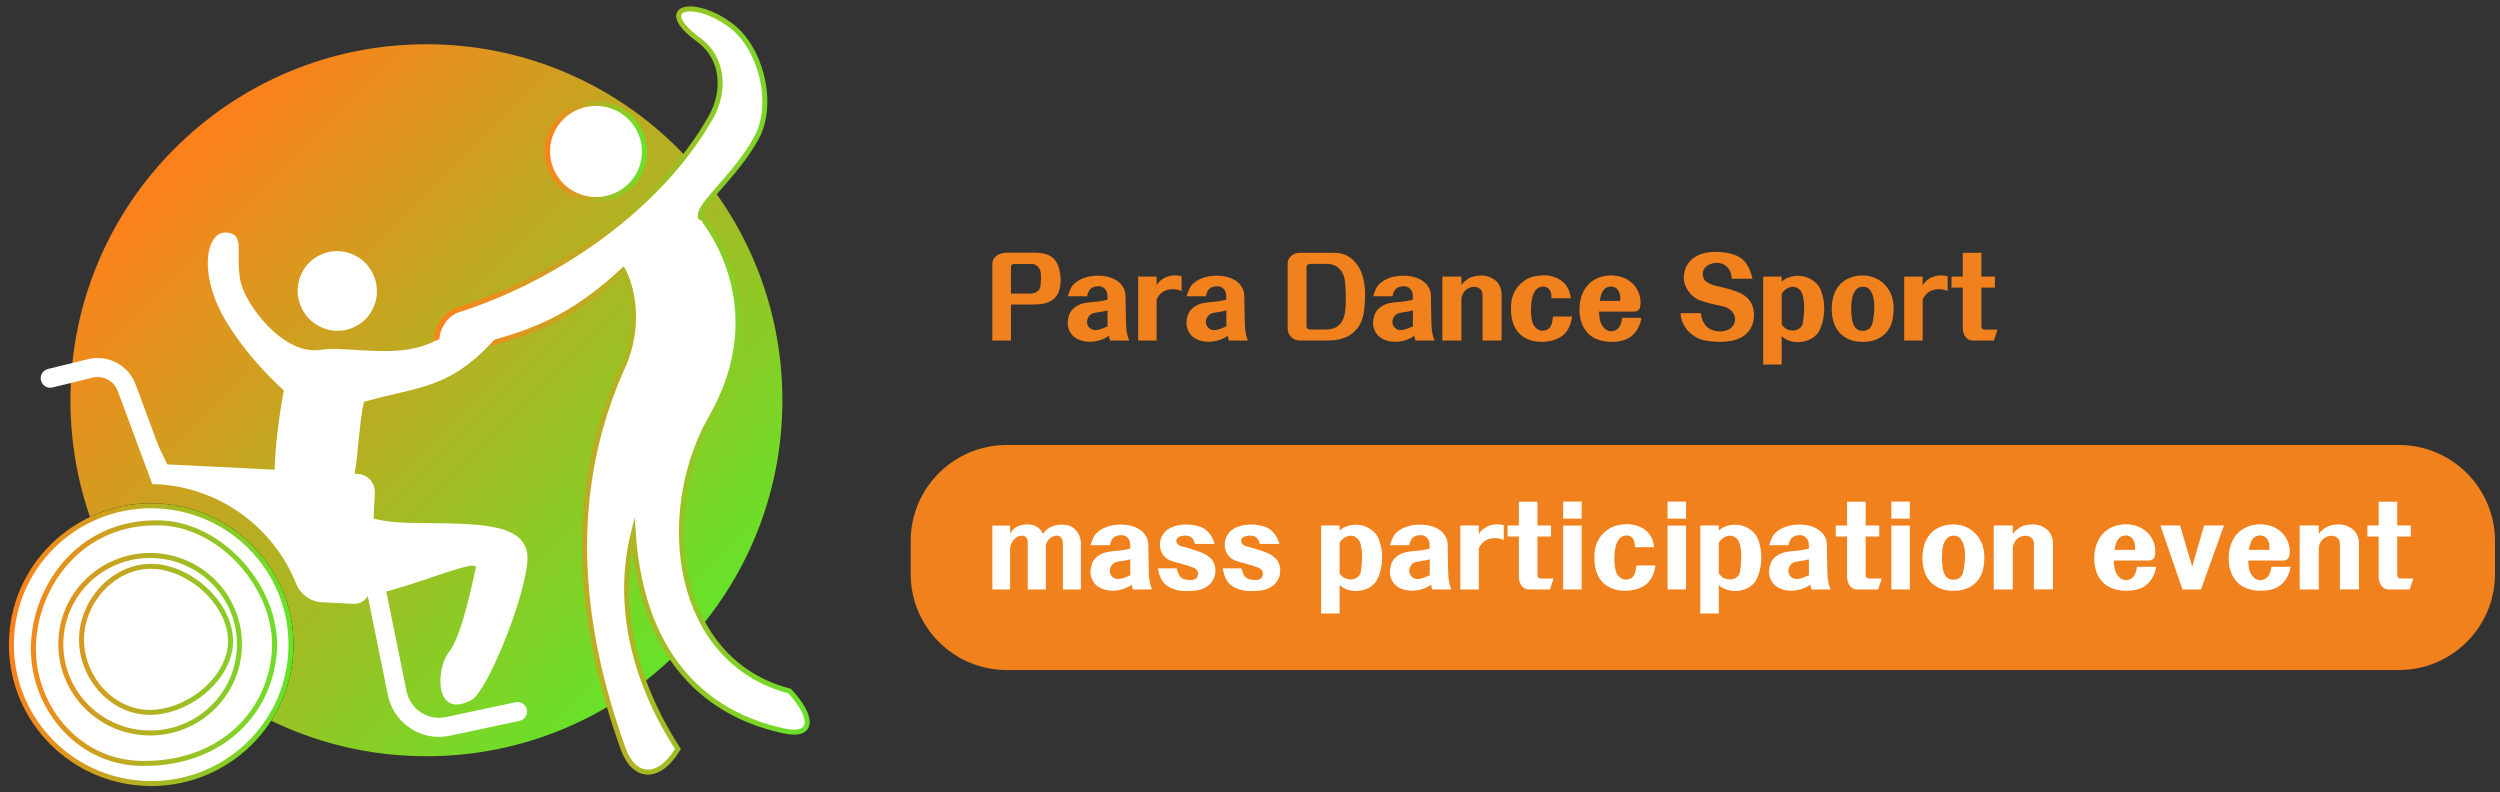 <?xml version="1.0" encoding="utf-8"?>
<!-- Generator: Adobe Illustrator 16.0.0, SVG Export Plug-In . SVG Version: 6.00 Build 0)  -->
<!DOCTYPE svg PUBLIC "-//W3C//DTD SVG 1.1//EN" "http://www.w3.org/Graphics/SVG/1.1/DTD/svg11.dtd">
<svg version="1.1" id="Layer_1" xmlns="http://www.w3.org/2000/svg" xmlns:xlink="http://www.w3.org/1999/xlink" x="0px" y="0px"
	 width="500px" height="158.5px" viewBox="0 0 500 158.5" enable-background="new 0 0 500 158.5" xml:space="preserve">
<rect x="0" y="0" width="500" height="158.5" fill="#333333" stroke="none"/>
<path fill="#F1811C" d="M479.774,134.01H201.361c-10.616,0-19.226-8.607-19.226-19.227v-6.557c0-10.619,8.607-19.228,19.226-19.228
	h278.413C490.392,89,499,97.607,499,108.227v6.558C499,125.4,490.392,134.01,479.774,134.01z"/>
<linearGradient id="SVGID_1_" gradientUnits="userSpaceOnUse" x1="51.657" y1="664.096" x2="152.346" y2="764.785" gradientTransform="matrix(1 0 0 1 -16.72 -634.391)">
	<stop  offset="0" style="stop-color:#FF801B"/>
	<stop  offset="1" style="stop-color:#66E329"/>
</linearGradient>
<circle fill="url(#SVGID_1_)" cx="85.282" cy="80.049" r="71.198"/>
<g>
	<path fill="none" stroke="#12120D" d="M30.803,113.281c7.595,0.378,15.667,7.896,15.292,15.427
		c-0.375,7.532-9.15,14.132-16.745,13.753c-7.593-0.378-13.403-7.704-13.028-15.236C16.697,119.695,23.21,112.902,30.803,113.281
		L30.803,113.281L30.803,113.281z M30.911,111.119L30.911,111.119c-9.854-0.491-18.238,7.048-18.728,16.837
		c-0.488,9.79,7.105,18.127,16.959,18.618c9.854,0.49,18.24-7.051,18.729-16.842C48.36,119.945,40.765,111.609,30.911,111.119
		L30.911,111.119z M31.618,101.189L31.618,101.189c-15.42-0.769-28.545,11.033-29.31,26.354
		c-0.763,15.321,11.124,28.368,26.544,29.137c15.422,0.77,28.547-11.033,29.312-26.354C58.927,115.007,47.04,101.959,31.618,101.189
		L31.618,101.189z M32.214,104.587L32.214,104.587c-15.646-0.565-24.906,11.929-25.51,24.036
		C6.1,140.73,15.17,152.512,28.34,152.684c16.39,0.213,25.951-10.729,26.554-22.836C55.497,117.74,44.433,105.025,32.214,104.587z"
		/>
	<path fill="#FFFFFF" d="M30.803,113.281c7.595,0.378,15.667,7.896,15.292,15.427c-0.375,7.532-9.15,14.132-16.745,13.753
		c-7.593-0.378-13.403-7.704-13.028-15.236C16.697,119.695,23.21,112.902,30.803,113.281L30.803,113.281L30.803,113.281z
		 M30.911,111.119L30.911,111.119c-9.854-0.491-18.238,7.048-18.728,16.837c-0.488,9.79,7.105,18.127,16.959,18.618
		c9.854,0.49,18.24-7.051,18.729-16.842C48.36,119.945,40.765,111.609,30.911,111.119L30.911,111.119z M31.618,101.189
		L31.618,101.189c-15.42-0.769-28.545,11.033-29.31,26.354c-0.763,15.321,11.124,28.368,26.544,29.137
		c15.422,0.77,28.547-11.033,29.312-26.354C58.927,115.007,47.04,101.959,31.618,101.189L31.618,101.189z M32.214,104.587
		L32.214,104.587c-15.646-0.565-24.906,11.929-25.51,24.036C6.1,140.73,15.17,152.512,28.34,152.684
		c16.39,0.213,25.951-10.729,26.554-22.836C55.497,117.74,44.433,105.025,32.214,104.587z"/>
	
		<linearGradient id="SVGID_2_" gradientUnits="userSpaceOnUse" x1="31.268" y1="901.1" x2="88.191" y2="901.1" gradientTransform="matrix(0.999 0.05 -0.05 0.999 15.454 -774.057)">
		<stop  offset="0" style="stop-color:#FF801B"/>
		<stop  offset="1" style="stop-color:#66E329"/>
	</linearGradient>
	<path fill="none" stroke="url(#SVGID_2_)" d="M30.803,113.281c7.595,0.378,15.667,7.896,15.292,15.427
		c-0.375,7.532-9.15,14.132-16.745,13.753c-7.593-0.378-13.403-7.704-13.028-15.236C16.697,119.695,23.21,112.902,30.803,113.281
		L30.803,113.281L30.803,113.281z M30.911,111.119L30.911,111.119c-9.854-0.491-18.238,7.048-18.728,16.837
		c-0.488,9.79,7.105,18.127,16.959,18.618c9.854,0.49,18.24-7.051,18.729-16.842C48.36,119.945,40.765,111.609,30.911,111.119
		L30.911,111.119z M31.618,101.189L31.618,101.189c-15.42-0.769-28.545,11.033-29.31,26.354
		c-0.763,15.321,11.124,28.368,26.544,29.137c15.422,0.77,28.547-11.033,29.312-26.354C58.927,115.007,47.04,101.959,31.618,101.189
		L31.618,101.189z M32.214,104.587L32.214,104.587c-15.646-0.565-24.906,11.929-25.51,24.036
		C6.1,140.73,15.17,152.512,28.34,152.684c16.39,0.213,25.951-10.729,26.554-22.836C55.497,117.74,44.433,105.025,32.214,104.587z"
		/>
</g>
<path fill="#FFFFFF" d="M72.165,112.357l5.402,26.635c0.562,2.757,2.163,5.124,4.518,6.666c1.577,1.033,3.358,1.611,5.192,1.703
	c0.9,0.044,1.813-0.028,2.722-0.223l13.901-2.965c1.029-0.219,1.687-1.229,1.467-2.259c-0.221-1.03-1.233-1.685-2.261-1.467
	l-13.901,2.965c-1.749,0.373-3.536,0.038-5.032-0.94c-1.495-0.98-2.515-2.486-2.87-4.238l-5.699-28.084
	c-0.173-0.854-0.9-1.479-1.771-1.522l-5.192-0.259l-0.188,3.805L72.165,112.357z"/>
<path fill="#FFFFFF" d="M71.52,94.773L33.45,92.878l-1.782-3.733l-1.104-2.976l-3.447-9.299c-1.407-3.795-5.443-5.973-9.41-5.059
	l-8.115,1.982c-1.021,0.249-1.647,1.28-1.398,2.302l0,0c0.25,1.022,1.28,1.648,2.304,1.398l8.089-1.977
	c2.085-0.479,4.216,0.672,4.96,2.677l6.312,17.02l0.6,1.614c0.295,0.006,0.59,0.001,0.885,0.016
	c12.535,0.624,23.341,8.554,27.886,19.902c0.857,2.141,2.869,3.595,5.172,3.709l6.267,0.313c1.761,0.088,3.259-1.271,3.347-3.029
	l0.954-19.158C75.064,96.578,73.522,94.874,71.52,94.773z"/>
<path fill="#FFFFFF" d="M60.468,61.903c-2.067-3.892-0.612-8.711,3.248-10.76c3.859-2.05,8.666-0.554,10.733,3.339
	c2.064,3.893,0.61,8.711-3.249,10.761C67.341,67.292,62.536,65.795,60.468,61.903L60.468,61.903z"/>
<linearGradient id="SVGID_3_" gradientUnits="userSpaceOnUse" x1="103.627" y1="712.494" x2="178.657" y2="712.494" gradientTransform="matrix(1 0 0 1 -16.72 -634.391)">
	<stop  offset="0" style="stop-color:#FF801B"/>
	<stop  offset="1" style="stop-color:#66E329"/>
</linearGradient>
<path fill="#FFFFFF" stroke="url(#SVGID_3_)" stroke-miterlimit="10" d="M141.938,84.004L141.938,84.004
	c-10.479,19.02-7.065,48.229,15.998,54.206c4.771,5.158,4.927,9.276-1.142,7.974c-19.567-4.205-28.759-19.442-30.132-39.516
	c-3.411,13.719-0.246,28.994,8.931,43.13c-3.858,6.41-8.815,5.913-10.939,0c-9.134-25.385-11.547-51.698,0.317-77.367
	c4.098-10.606-0.335-18.38-0.335-18.38c-4.297,3.967-8.187,6.852-12.217,9.086c-5.895,3.265-12.092,5.146-20.327,6.985
	c-7.12,1.871-5.134-6.514-0.592-8.108c19.667-6.229,40.501-20.499,50.73-38.673c2.734-4.855,2.702-11.562-2.481-15.364
	c-9.015-6.609-1.059-8.479,6.426-2.894c5.972,4.459,8.904,15.581,5.082,22.557c-4.094,7.472-11.38,13.074-11.187,15.525
	C140.073,43.166,155.704,60.59,141.938,84.004z"/>
<linearGradient id="SVGID_4_" gradientUnits="userSpaceOnUse" x1="125.725" y1="664.688" x2="146.115" y2="664.688" gradientTransform="matrix(1 0 0 1 -16.72 -634.391)">
	<stop  offset="0" style="stop-color:#FF801B"/>
	<stop  offset="1" style="stop-color:#66E329"/>
</linearGradient>
<path fill="#FFFFFF" stroke="url(#SVGID_4_)" stroke-miterlimit="10" d="M120.317,20.75c5.319,0.623,9.129,5.403,8.514,10.675
	c-0.618,5.273-5.431,9.042-10.749,8.419c-5.314-0.623-9.126-5.401-8.511-10.675C110.189,23.897,115.003,20.127,120.317,20.75
	L120.317,20.75z"/>
<path fill="#FFFFFF" d="M70.989,94.201c0.536-2.441,1.007-11.102,1.838-13.855c11.617-3.253,17.349-2.5,26.826-13.263
	c-0.576-8.531-3.603-4.212-4.729-4.541c-9.645,9.062-15.595,7.875-26.708,7.268c-7.896-0.431-10.473,2.62-11.662,9.422
	c-1.382,7.907-2.745,19.609-0.247,24.862c0,0,8.874,11.944,12.849,14.774c3.978,2.831,26.625-7.953,26.008-5.321
	c-0.62,2.633-2.765,13.646-5.396,16.902s-2.951,13.558,4.543,9.54c2.958-1.587,10.158-18.816,11.135-27.285
	c0.979-8.47-9.845-7.938-22.948-8.117c-13.105-0.178-11.992-4.494-11.992-4.494L70.989,94.201z"/>
<path fill="#FFFFFF" d="M59.776,80.641c0,0-8.406-6.35-14.399-16.102c-5.992-9.751-4.082-18.369-0.113-18.028
	c3.969,0.34,1.701,3.968,2.835,9.751c0.818,4.171,8.102,14.628,15.778,13.748L59.776,80.641z"/>
<g>
	<path fill="#F1811C" d="M212.029,54.715c0.079,0.527,0.11,1.067,0.096,1.619c-0.017,0.553-0.096,1.085-0.24,1.597
		c-0.16,0.56-0.392,1.023-0.695,1.392c-0.305,0.368-0.664,0.664-1.079,0.888c-0.48,0.272-1.018,0.456-1.608,0.553
		c-0.592,0.096-1.192,0.144-1.8,0.144h-4.513v7.2h-3.721V52.891c0-0.433,0.092-0.8,0.276-1.104c0.184-0.304,0.428-0.552,0.73-0.744
		c0.528-0.336,1.16-0.504,1.896-0.504h5.448c0.862,0,1.619,0.089,2.268,0.265c0.648,0.176,1.196,0.479,1.646,0.912
		C211.405,52.387,211.836,53.387,212.029,54.715z M208.164,54.69c-0.048-0.512-0.232-0.952-0.552-1.32
		c-0.16-0.176-0.346-0.315-0.554-0.42c-0.208-0.104-0.438-0.155-0.694-0.155h-3.602c-0.16,0-0.296,0.06-0.406,0.18
		c-0.112,0.12-0.169,0.244-0.169,0.372v5.376h3.673c0.271,0,0.54-0.028,0.804-0.084c0.264-0.056,0.508-0.156,0.731-0.3
		c0.433-0.288,0.673-0.712,0.721-1.272c0.03-0.399,0.056-0.796,0.071-1.188C208.204,55.486,208.197,55.091,208.164,54.69z"/>
	<path fill="#F1811C" d="M222.036,68.106c-0.064-0.128-0.116-0.284-0.156-0.468s-0.076-0.349-0.108-0.492
		c-0.415,0.32-0.871,0.572-1.366,0.756c-0.496,0.185-1.024,0.315-1.584,0.396c-0.608,0.079-1.222,0.071-1.837-0.024
		c-0.615-0.096-1.181-0.288-1.691-0.576c-0.769-0.447-1.288-1.088-1.561-1.92c-0.145-0.416-0.208-0.867-0.191-1.355
		c0.016-0.488,0.104-0.948,0.264-1.381c0.16-0.447,0.38-0.823,0.66-1.128c0.279-0.304,0.596-0.552,0.948-0.743
		c0.464-0.272,0.964-0.456,1.5-0.553c0.535-0.096,1.066-0.168,1.596-0.216c0.512-0.032,1.036-0.088,1.572-0.168
		s1.012-0.184,1.428-0.312c-0.016-0.177-0.023-0.353-0.023-0.528c0-0.175-0.009-0.352-0.023-0.528
		c-0.048-0.56-0.313-1.008-0.792-1.344c-0.288-0.192-0.628-0.284-1.021-0.276c-0.393,0.009-0.74,0.076-1.045,0.204
		c-0.367,0.16-0.644,0.408-0.827,0.744c-0.185,0.336-0.301,0.688-0.349,1.056h-3.863c0.145-0.527,0.336-1.044,0.575-1.548
		c0.24-0.504,0.616-0.939,1.128-1.308c0.528-0.384,1.124-0.68,1.788-0.888s1.356-0.328,2.076-0.36
		c0.735-0.032,1.468,0.024,2.196,0.168c0.728,0.144,1.388,0.4,1.979,0.768c0.528,0.336,0.96,0.772,1.296,1.309
		c0.337,0.537,0.505,1.188,0.505,1.956c0,0.399,0.004,0.868,0.013,1.403c0.008,0.537,0.02,1.085,0.036,1.645
		c0.016,0.561,0.026,1.096,0.035,1.608c0.009,0.512,0.021,0.936,0.035,1.271c0.049,1.024,0.248,1.968,0.602,2.832H222.036z
		 M221.508,65.274c0-0.192,0-0.424,0-0.696c0-0.271,0-0.556,0-0.852s0-0.592,0-0.888s0-0.548,0-0.757
		c-0.271,0.081-0.588,0.156-0.948,0.229c-0.358,0.072-0.699,0.124-1.02,0.156c-0.225,0.032-0.448,0.071-0.672,0.12
		c-0.226,0.048-0.425,0.128-0.602,0.239c-0.176,0.112-0.322,0.24-0.442,0.384c-0.12,0.145-0.222,0.328-0.301,0.553
		c-0.129,0.399-0.151,0.748-0.071,1.044c0.08,0.296,0.23,0.548,0.456,0.756c0.416,0.416,0.968,0.552,1.654,0.408
		c0.305-0.063,0.638-0.164,0.996-0.3C220.92,65.535,221.236,65.402,221.508,65.274z"/>
	<path fill="#F1811C" d="M235.416,57.918c-0.345-0.071-0.684-0.1-1.021-0.084c-0.606,0.032-1.15,0.177-1.632,0.433
		c-0.319,0.176-0.607,0.412-0.862,0.708c-0.258,0.296-0.448,0.604-0.576,0.924v8.208h-3.696V55.314h3.696v1.728
		c0.271-0.447,0.604-0.815,0.996-1.104c0.392-0.288,0.818-0.504,1.282-0.648c0.864-0.271,1.77-0.287,2.714-0.048v2.977
		C236.06,58.091,235.76,57.99,235.416,57.918z"/>
	<path fill="#F1811C" d="M245.795,68.106c-0.063-0.128-0.116-0.284-0.156-0.468s-0.075-0.349-0.106-0.492
		c-0.416,0.32-0.872,0.572-1.368,0.756c-0.496,0.185-1.024,0.315-1.584,0.396c-0.608,0.079-1.22,0.071-1.836-0.024
		c-0.616-0.095-1.18-0.288-1.692-0.576c-0.768-0.447-1.288-1.088-1.56-1.92c-0.146-0.416-0.208-0.867-0.192-1.355
		c0.017-0.488,0.104-0.948,0.266-1.381c0.158-0.447,0.38-0.823,0.659-1.128c0.279-0.304,0.597-0.552,0.947-0.743
		c0.464-0.272,0.964-0.456,1.5-0.553c0.536-0.096,1.068-0.168,1.597-0.216c0.513-0.032,1.035-0.088,1.571-0.168
		s1.012-0.184,1.429-0.312c-0.017-0.177-0.023-0.353-0.023-0.528c0-0.175-0.008-0.352-0.024-0.528
		c-0.048-0.56-0.312-1.008-0.792-1.344c-0.288-0.192-0.628-0.284-1.02-0.276c-0.394,0.009-0.74,0.076-1.044,0.204
		c-0.368,0.16-0.646,0.408-0.828,0.744c-0.186,0.336-0.3,0.688-0.349,1.056h-3.863c0.144-0.527,0.336-1.044,0.576-1.548
		c0.238-0.504,0.614-0.939,1.128-1.308c0.526-0.384,1.124-0.68,1.788-0.888c0.662-0.208,1.354-0.328,2.075-0.36
		c0.735-0.032,1.469,0.024,2.195,0.168c0.729,0.144,1.388,0.4,1.98,0.768c0.526,0.336,0.96,0.772,1.296,1.309
		c0.336,0.537,0.504,1.188,0.504,1.956c0,0.399,0.004,0.868,0.012,1.403c0.008,0.537,0.021,1.085,0.036,1.645
		c0.016,0.561,0.028,1.096,0.036,1.608c0.008,0.512,0.02,0.936,0.036,1.271c0.048,1.024,0.248,1.968,0.6,2.832H245.795z
		 M245.268,65.274c0-0.192,0-0.424,0-0.696c0-0.271,0-0.556,0-0.852s0-0.592,0-0.888s0-0.548,0-0.757
		c-0.271,0.081-0.589,0.156-0.947,0.229c-0.36,0.072-0.7,0.124-1.021,0.156c-0.224,0.032-0.448,0.071-0.672,0.12
		c-0.224,0.048-0.424,0.128-0.6,0.239c-0.178,0.112-0.324,0.24-0.444,0.384c-0.12,0.145-0.22,0.328-0.3,0.553
		c-0.128,0.399-0.152,0.748-0.072,1.044c0.08,0.296,0.232,0.548,0.456,0.756c0.416,0.416,0.968,0.552,1.656,0.408
		c0.304-0.063,0.636-0.164,0.996-0.3C244.679,65.535,244.995,65.402,245.268,65.274z"/>
	<path fill="#F1811C" d="M272.867,61.698c-0.16,1.761-0.704,3.177-1.632,4.248c-1.266,1.44-3.178,2.16-5.736,2.16h-5.568
		c-0.367,0-0.699-0.072-0.995-0.216c-0.297-0.145-0.557-0.328-0.779-0.552c-0.416-0.464-0.624-1-0.624-1.608V52.723
		c0-0.352,0.075-0.664,0.228-0.937c0.152-0.271,0.35-0.504,0.588-0.695c0.448-0.353,0.96-0.528,1.536-0.528h6.96
		c0.896,0,1.685,0.16,2.364,0.479c0.68,0.32,1.268,0.761,1.764,1.32c0.48,0.528,0.872,1.137,1.178,1.824
		c0.304,0.688,0.52,1.416,0.646,2.184c0.16,0.864,0.231,1.752,0.216,2.664C272.997,59.946,272.948,60.834,272.867,61.698z
		 M269.028,62.274c0.048-0.384,0.084-0.824,0.106-1.32c0.024-0.495,0.032-1.004,0.024-1.523c-0.009-0.52-0.024-1.032-0.048-1.536
		c-0.024-0.504-0.054-0.964-0.084-1.38c-0.098-1.152-0.466-2.056-1.104-2.712c-0.64-0.688-1.512-1.032-2.616-1.032h-3.238
		c-0.208,0-0.39,0.057-0.54,0.168c-0.152,0.112-0.229,0.28-0.229,0.504v11.784c0,0.176,0.056,0.332,0.168,0.468
		c0.112,0.137,0.28,0.204,0.504,0.204h3.192c1.408,0,2.432-0.456,3.072-1.368C268.635,63.954,268.899,63.202,269.028,62.274z"/>
	<path fill="#F1811C" d="M283.115,68.106c-0.064-0.128-0.116-0.284-0.156-0.468s-0.076-0.349-0.108-0.492
		c-0.416,0.32-0.872,0.572-1.366,0.756c-0.496,0.185-1.024,0.315-1.584,0.396c-0.608,0.079-1.222,0.071-1.838-0.024
		c-0.614-0.096-1.18-0.288-1.69-0.576c-0.77-0.447-1.288-1.088-1.562-1.92c-0.144-0.416-0.208-0.867-0.19-1.355
		c0.016-0.488,0.104-0.948,0.264-1.381c0.16-0.447,0.38-0.823,0.66-1.128c0.279-0.304,0.596-0.552,0.948-0.743
		c0.464-0.272,0.964-0.456,1.5-0.553c0.535-0.096,1.066-0.168,1.596-0.216c0.512-0.032,1.036-0.088,1.572-0.168
		s1.012-0.184,1.428-0.312c-0.016-0.177-0.024-0.353-0.024-0.528c0-0.175-0.008-0.352-0.022-0.528
		c-0.048-0.56-0.313-1.008-0.792-1.344c-0.288-0.192-0.628-0.284-1.021-0.276c-0.392,0.009-0.739,0.076-1.044,0.204
		c-0.368,0.16-0.644,0.408-0.828,0.744c-0.184,0.336-0.3,0.688-0.348,1.056h-3.864c0.146-0.527,0.336-1.044,0.576-1.548
		s0.616-0.939,1.128-1.308c0.528-0.384,1.124-0.68,1.788-0.888s1.356-0.328,2.076-0.36c0.735-0.032,1.468,0.024,2.196,0.168
		c0.728,0.144,1.388,0.4,1.979,0.768c0.528,0.336,0.96,0.772,1.296,1.309c0.336,0.537,0.504,1.188,0.504,1.956
		c0,0.399,0.004,0.868,0.014,1.403c0.008,0.537,0.02,1.085,0.036,1.645c0.016,0.561,0.026,1.096,0.034,1.608
		c0.01,0.512,0.021,0.936,0.036,1.271c0.048,1.024,0.248,1.968,0.602,2.832H283.115z M282.587,65.274c0-0.192,0-0.424,0-0.696
		c0-0.271,0-0.556,0-0.852s0-0.592,0-0.888s0-0.548,0-0.757c-0.271,0.081-0.588,0.156-0.948,0.229
		c-0.358,0.072-0.7,0.124-1.02,0.156c-0.226,0.032-0.448,0.071-0.672,0.12c-0.226,0.048-0.425,0.128-0.602,0.239
		c-0.176,0.112-0.322,0.24-0.442,0.384c-0.12,0.145-0.222,0.328-0.302,0.553c-0.128,0.399-0.15,0.748-0.07,1.044
		c0.08,0.296,0.23,0.548,0.456,0.756c0.416,0.416,0.968,0.552,1.654,0.408c0.305-0.063,0.638-0.164,0.996-0.3
		C281.999,65.535,282.314,65.402,282.587,65.274z"/>
	<path fill="#F1811C" d="M296.507,68.106v-9.12c0-0.336-0.076-0.628-0.229-0.876c-0.153-0.248-0.364-0.436-0.637-0.563
		c-0.271-0.128-0.575-0.188-0.911-0.181c-0.337,0.009-0.681,0.101-1.032,0.276c-0.464,0.24-0.815,0.576-1.057,1.008
		c-0.24,0.432-0.359,0.88-0.359,1.344v8.112h-3.815V55.314h3.815v1.656c0.288-0.368,0.628-0.7,1.021-0.996
		c0.393-0.296,0.813-0.508,1.261-0.636c0.512-0.145,1.039-0.225,1.584-0.24c0.544-0.015,1.071,0.063,1.584,0.24
		c0.432,0.144,0.832,0.352,1.199,0.624c0.368,0.271,0.673,0.615,0.912,1.031c0.319,0.593,0.479,1.257,0.479,1.992v9.12
		L296.507,68.106L296.507,68.106z"/>
	<path fill="#F1811C" d="M314.111,64.675c-0.138,0.448-0.324,0.872-0.564,1.271c-0.416,0.672-0.938,1.185-1.572,1.536
		c-0.632,0.353-1.322,0.6-2.074,0.744c-0.912,0.176-1.846,0.191-2.797,0.048c-0.951-0.144-1.787-0.464-2.509-0.96
		c-0.688-0.48-1.208-1.06-1.56-1.74c-0.354-0.68-0.592-1.403-0.72-2.172c-0.064-0.432-0.104-0.892-0.12-1.38
		c-0.018-0.488,0.004-0.976,0.06-1.464c0.056-0.488,0.16-0.96,0.313-1.416c0.15-0.456,0.348-0.868,0.588-1.236
		c0.384-0.592,0.876-1.119,1.476-1.584c0.602-0.464,1.229-0.783,1.884-0.96c0.642-0.176,1.301-0.275,1.98-0.3
		c0.68-0.024,1.34,0.052,1.979,0.228c0.656,0.177,1.24,0.448,1.753,0.816c0.513,0.368,0.929,0.824,1.247,1.368
		c0.4,0.656,0.616,1.384,0.648,2.184h-3.816c0-0.159-0.008-0.319-0.022-0.479c-0.018-0.16-0.04-0.32-0.072-0.48
		c-0.032-0.208-0.096-0.403-0.191-0.588c-0.097-0.184-0.239-0.348-0.433-0.492c-0.24-0.176-0.508-0.275-0.804-0.3
		c-0.296-0.023-0.58,0.021-0.854,0.132c-0.432,0.177-0.764,0.465-0.995,0.864c-0.231,0.4-0.396,0.809-0.491,1.224
		c-0.129,0.561-0.208,1.156-0.24,1.788c-0.032,0.633-0.018,1.244,0.048,1.836c0.048,0.448,0.124,0.873,0.229,1.272
		c0.104,0.4,0.322,0.768,0.658,1.104c0.226,0.24,0.492,0.412,0.806,0.517c0.312,0.104,0.636,0.116,0.972,0.036
		c0.271-0.049,0.52-0.148,0.744-0.301c0.224-0.151,0.398-0.363,0.528-0.636c0.128-0.271,0.224-0.58,0.286-0.924
		c0.064-0.344,0.104-0.651,0.12-0.924h3.816C314.346,63.771,314.246,64.227,314.111,64.675z"/>
	<path fill="#F1811C" d="M327.622,65.587c-0.359,0.672-0.82,1.231-1.38,1.68c-0.576,0.448-1.236,0.748-1.979,0.899
		c-0.744,0.152-1.469,0.22-2.173,0.204c-0.977-0.016-1.912-0.204-2.809-0.563c-0.896-0.36-1.631-0.956-2.207-1.788
		c-0.416-0.576-0.721-1.228-0.912-1.956s-0.28-1.476-0.265-2.244c0-0.72,0.093-1.432,0.275-2.136
		c0.186-0.704,0.469-1.36,0.854-1.968c0.464-0.704,1.031-1.264,1.703-1.681c0.672-0.416,1.416-0.695,2.231-0.84
		c0.672-0.128,1.372-0.147,2.101-0.06c0.729,0.088,1.403,0.284,2.027,0.588c0.561,0.272,1.063,0.632,1.513,1.08
		c0.447,0.448,0.8,0.968,1.057,1.56c0.398,0.88,0.535,1.816,0.407,2.809c-0.032,0.368-0.164,0.651-0.396,0.852
		c-0.231,0.2-0.532,0.3-0.899,0.3h-6.96c0,0.513,0.052,1.036,0.155,1.572s0.315,1.02,0.637,1.452
		c0.225,0.304,0.479,0.532,0.769,0.684c0.288,0.152,0.592,0.229,0.912,0.229c0.319-0.016,0.632-0.108,0.937-0.276
		c0.304-0.168,0.543-0.412,0.72-0.732c0.271-0.479,0.433-1.039,0.479-1.68h3.84C328.194,64.242,327.982,64.914,327.622,65.587z
		 M324.034,59.263c-0.032-0.328-0.112-0.628-0.24-0.9c-0.271-0.592-0.704-0.936-1.296-1.032c-0.32-0.048-0.645-0.016-0.973,0.097
		c-0.328,0.111-0.604,0.313-0.828,0.6c-0.225,0.305-0.393,0.648-0.504,1.032c-0.111,0.384-0.191,0.76-0.239,1.128h4.08
		C324.066,59.898,324.066,59.591,324.034,59.263z"/>
	<path fill="#F1811C" d="M350.771,62.49c0.063,0.784-0.013,1.528-0.229,2.232c-0.216,0.704-0.588,1.328-1.116,1.872
		c-0.288,0.304-0.608,0.56-0.96,0.768c-0.353,0.208-0.724,0.381-1.116,0.517c-0.392,0.136-0.796,0.239-1.212,0.312
		c-0.416,0.073-0.824,0.124-1.224,0.156c-0.672,0.048-1.349,0.044-2.028-0.013c-0.68-0.056-1.332-0.14-1.956-0.252
		c-0.672-0.128-1.324-0.388-1.956-0.779c-0.632-0.393-1.18-0.868-1.644-1.429c-0.145-0.191-0.292-0.42-0.444-0.684
		s-0.288-0.544-0.407-0.84c-0.12-0.296-0.213-0.592-0.275-0.888c-0.064-0.296-0.089-0.572-0.072-0.828h4.057
		c0.031,0.399,0.107,0.788,0.229,1.164s0.292,0.724,0.516,1.044c0.32,0.464,0.708,0.804,1.164,1.02
		c0.456,0.216,0.956,0.348,1.5,0.396c0.608,0.048,1.141,0,1.597-0.145s0.827-0.353,1.115-0.624c0.354-0.336,0.572-0.735,0.66-1.2
		c0.088-0.464,0.036-0.911-0.155-1.344c-0.177-0.416-0.479-0.783-0.912-1.104c-0.433-0.32-1.009-0.544-1.729-0.672
		c-0.672-0.128-1.372-0.284-2.101-0.469c-0.729-0.184-1.403-0.388-2.027-0.611c-0.608-0.225-1.137-0.544-1.584-0.96
		c-0.448-0.416-0.824-0.904-1.128-1.465c-0.305-0.56-0.488-1.1-0.553-1.619c-0.063-0.521-0.023-1.084,0.12-1.692
		c0.145-0.624,0.399-1.196,0.769-1.716s0.854-0.964,1.464-1.332c0.56-0.32,1.176-0.556,1.849-0.708
		c0.672-0.152,1.359-0.229,2.063-0.229c0.607,0,1.244,0.045,1.907,0.133c0.664,0.088,1.284,0.228,1.86,0.42
		c1.039,0.368,1.855,0.96,2.447,1.775c0.288,0.416,0.532,0.876,0.731,1.38s0.372,1.061,0.517,1.668h-4.128
		c-0.032-0.336-0.097-0.676-0.191-1.02c-0.097-0.344-0.24-0.66-0.433-0.948c-0.305-0.432-0.685-0.748-1.141-0.948
		c-0.456-0.199-0.939-0.283-1.452-0.252c-0.353,0.032-0.695,0.104-1.031,0.217c-0.336,0.111-0.632,0.279-0.889,0.504
		c-0.288,0.239-0.491,0.54-0.611,0.899c-0.12,0.36-0.116,0.78,0.012,1.26c0.128,0.417,0.385,0.744,0.769,0.984
		c0.385,0.24,0.769,0.424,1.152,0.552c0.415,0.129,0.853,0.24,1.308,0.336c0.456,0.097,0.916,0.208,1.381,0.336
		c0.768,0.209,1.516,0.448,2.243,0.721c0.729,0.272,1.355,0.647,1.885,1.128c0.384,0.352,0.695,0.768,0.937,1.248
		C350.554,61.242,350.706,61.818,350.771,62.49z"/>
	<path fill="#F1811C" d="M364.714,59.994c0.112,0.721,0.152,1.452,0.12,2.196s-0.137,1.476-0.313,2.196
		c-0.177,0.672-0.403,1.271-0.685,1.8s-0.716,0.992-1.309,1.392c-0.447,0.288-0.937,0.504-1.464,0.648s-1.063,0.208-1.607,0.191
		c-0.593-0.016-1.16-0.119-1.704-0.312s-1.017-0.496-1.416-0.912v5.712h-3.696V55.314h3.696v0.984
		c0.368-0.32,0.771-0.568,1.212-0.744c0.441-0.176,0.908-0.296,1.404-0.36c0.72-0.08,1.42-0.023,2.1,0.168
		c0.681,0.192,1.3,0.521,1.86,0.984c0.592,0.496,1.008,1.048,1.248,1.656S364.586,59.274,364.714,59.994z M360.61,59.299
		c-0.145-0.736-0.473-1.272-0.983-1.608c-0.24-0.176-0.513-0.284-0.815-0.324c-0.305-0.039-0.633,0.004-0.983,0.132
		c-0.624,0.225-1.12,0.648-1.488,1.272v6.144c0.224,0.288,0.448,0.524,0.672,0.708c0.225,0.185,0.521,0.316,0.889,0.396
		c0.305,0.08,0.611,0.104,0.925,0.072c0.312-0.032,0.596-0.12,0.852-0.265c0.225-0.128,0.42-0.3,0.588-0.516
		c0.168-0.216,0.276-0.483,0.324-0.804c0.128-0.832,0.208-1.7,0.24-2.604C360.858,60.999,360.786,60.131,360.61,59.299z"/>
	<path fill="#F1811C" d="M378.73,61.891c-0.017,0.608-0.084,1.248-0.204,1.92s-0.332,1.271-0.637,1.8
		c-0.496,0.88-1.18,1.552-2.052,2.016c-0.872,0.465-1.82,0.712-2.844,0.744c-1.12,0.048-2.108-0.088-2.965-0.407
		c-0.855-0.32-1.563-0.801-2.124-1.44c-1.008-1.136-1.527-2.656-1.561-4.56c-0.016-0.88,0.097-1.769,0.336-2.664
		c0.24-0.896,0.664-1.681,1.272-2.353c0.575-0.624,1.26-1.088,2.052-1.392c0.792-0.304,1.628-0.456,2.508-0.456
		c0.961,0,1.849,0.188,2.664,0.563c0.816,0.376,1.521,0.925,2.112,1.645c0.544,0.672,0.924,1.392,1.14,2.16
		C378.647,60.234,378.746,61.043,378.73,61.891z M374.578,64.267c0.063-0.4,0.124-0.82,0.18-1.26
		c0.057-0.44,0.092-0.884,0.107-1.332c0.017-0.448,0-0.893-0.048-1.332c-0.048-0.44-0.137-0.86-0.265-1.261
		c-0.16-0.479-0.38-0.884-0.659-1.212c-0.28-0.327-0.7-0.5-1.261-0.516c-0.575-0.016-1.023,0.148-1.344,0.492
		c-0.321,0.344-0.568,0.771-0.744,1.284c-0.096,0.32-0.168,0.695-0.216,1.128c-0.049,0.432-0.076,0.876-0.084,1.332
		c-0.009,0.456,0.008,0.908,0.048,1.355c0.04,0.448,0.092,0.84,0.156,1.176c0.128,0.593,0.354,1.085,0.684,1.477
		s0.813,0.58,1.452,0.563c0.576,0,1.032-0.176,1.368-0.527C374.29,65.282,374.498,64.827,374.578,64.267z"/>
	<path fill="#F1811C" d="M388.629,57.918c-0.344-0.071-0.685-0.1-1.021-0.084c-0.607,0.032-1.151,0.177-1.632,0.433
		c-0.32,0.176-0.607,0.412-0.864,0.708c-0.256,0.296-0.447,0.604-0.575,0.924v8.208h-3.696V55.314h3.696v1.728
		c0.271-0.447,0.604-0.815,0.996-1.104c0.392-0.288,0.818-0.504,1.283-0.648c0.863-0.271,1.769-0.287,2.712-0.048v2.977
		C389.272,58.091,388.973,57.99,388.629,57.918z"/>
	<path fill="#F1811C" d="M398.77,68.106h-4.176c-0.385,0-0.708-0.084-0.973-0.252s-0.484-0.396-0.66-0.684
		c-0.271-0.464-0.407-1.032-0.407-1.704v-7.944h-2.257v-2.208h2.257v-4.752h3.72v4.752h2.712v2.208h-2.712v7.704
		c0,0.208,0.061,0.376,0.181,0.504s0.268,0.192,0.443,0.192h2.593L398.77,68.106z"/>
</g>
<g>
	<path fill="#FFFFFF" d="M212.578,117.889v-9.311c0-0.32-0.064-0.592-0.191-0.816c-0.129-0.225-0.289-0.393-0.479-0.504
		c-0.4-0.209-0.863-0.184-1.394,0.072c-0.271,0.127-0.527,0.322-0.768,0.588c-0.24,0.264-0.433,0.604-0.576,1.02v8.951h-3.623
		v-9.455c0-0.399-0.121-0.735-0.361-1.008c-0.319-0.289-0.735-0.369-1.248-0.24c-0.225,0.064-0.442,0.164-0.66,0.299
		c-0.215,0.138-0.42,0.324-0.61,0.564c-0.433,0.561-0.648,1.186-0.648,1.873v7.967h-3.551v-12.768h3.551v1.584
		c0.4-0.656,0.873-1.119,1.416-1.393c0.353-0.177,0.717-0.295,1.092-0.359c0.377-0.064,0.757-0.088,1.142-0.072
		c0.367,0.016,0.703,0.068,1.008,0.156s0.607,0.244,0.912,0.469c0.225,0.16,0.424,0.348,0.6,0.563
		c0.176,0.218,0.306,0.462,0.386,0.732c0.271-0.432,0.596-0.783,0.973-1.055c0.375-0.273,0.787-0.473,1.233-0.602
		c0.416-0.127,0.849-0.199,1.298-0.215c0.446-0.017,0.903,0.016,1.366,0.096c0.416,0.08,0.793,0.24,1.13,0.479
		c0.336,0.24,0.622,0.527,0.862,0.863c0.496,0.688,0.744,1.473,0.744,2.353v9.168H212.578L212.578,117.889z"/>
	<path fill="#FFFFFF" d="M226.594,117.889c-0.064-0.127-0.115-0.283-0.156-0.467c-0.039-0.184-0.076-0.35-0.106-0.492
		c-0.416,0.32-0.873,0.572-1.367,0.756c-0.496,0.185-1.025,0.314-1.584,0.396c-0.609,0.078-1.221,0.07-1.838-0.025
		c-0.615-0.096-1.181-0.287-1.691-0.576c-0.768-0.446-1.287-1.088-1.561-1.92c-0.144-0.416-0.207-0.867-0.191-1.354
		c0.017-0.488,0.104-0.947,0.264-1.381c0.16-0.447,0.382-0.822,0.66-1.127c0.279-0.306,0.597-0.554,0.949-0.744
		c0.463-0.271,0.963-0.455,1.5-0.554c0.535-0.096,1.066-0.168,1.596-0.215c0.513-0.033,1.035-0.088,1.572-0.168
		c0.535-0.08,1.012-0.184,1.428-0.313c-0.016-0.176-0.024-0.352-0.024-0.527c0-0.175-0.008-0.352-0.023-0.529
		c-0.047-0.559-0.313-1.008-0.791-1.344c-0.289-0.19-0.629-0.283-1.021-0.274c-0.392,0.008-0.74,0.075-1.043,0.202
		c-0.369,0.16-0.646,0.408-0.828,0.744c-0.184,0.336-0.301,0.689-0.349,1.058h-3.864c0.145-0.527,0.336-1.045,0.576-1.55
		c0.239-0.504,0.616-0.938,1.129-1.307c0.526-0.385,1.123-0.68,1.787-0.889c0.663-0.207,1.356-0.328,2.075-0.359
		c0.736-0.033,1.47,0.023,2.197,0.168c0.728,0.144,1.387,0.4,1.979,0.769c0.528,0.336,0.961,0.771,1.297,1.309
		c0.336,0.535,0.504,1.188,0.504,1.955c0,0.4,0.004,0.869,0.012,1.404c0.008,0.536,0.021,1.084,0.037,1.646
		c0.016,0.561,0.027,1.096,0.035,1.606s0.02,0.937,0.035,1.271c0.049,1.025,0.248,1.969,0.602,2.832H226.594z M226.067,115.057
		c0-0.19,0-0.424,0-0.695c0-0.271,0-0.557,0-0.852c0-0.297,0-0.592,0-0.889c0-0.295,0-0.547,0-0.756
		c-0.272,0.08-0.588,0.156-0.948,0.229c-0.359,0.072-0.699,0.123-1.021,0.156c-0.225,0.031-0.447,0.07-0.672,0.119
		s-0.424,0.129-0.6,0.24c-0.177,0.11-0.324,0.24-0.443,0.383c-0.121,0.145-0.221,0.328-0.301,0.553
		c-0.129,0.4-0.152,0.748-0.072,1.045c0.08,0.295,0.232,0.547,0.457,0.756c0.416,0.416,0.967,0.551,1.654,0.408
		c0.305-0.064,0.637-0.164,0.996-0.301C225.479,115.318,225.793,115.186,226.067,115.057z"/>
	<path fill="#FFFFFF" d="M239.002,108.793c-0.049-0.176-0.105-0.348-0.168-0.516c-0.064-0.168-0.152-0.332-0.267-0.492
		c-0.11-0.176-0.26-0.316-0.442-0.42c-0.184-0.104-0.39-0.172-0.611-0.203c-0.225-0.049-0.457-0.061-0.695-0.037
		c-0.239,0.023-0.465,0.061-0.672,0.107c-0.239,0.063-0.453,0.182-0.637,0.35s-0.26,0.387-0.229,0.658
		c0.017,0.225,0.104,0.426,0.265,0.602s0.377,0.303,0.647,0.383c0.386,0.096,0.783,0.205,1.199,0.324
		c0.416,0.121,0.824,0.244,1.226,0.373c0.399,0.127,0.778,0.256,1.141,0.383c0.359,0.129,0.676,0.256,0.947,0.385
		c0.496,0.226,0.938,0.517,1.332,0.875c0.393,0.361,0.676,0.806,0.852,1.332c0.16,0.465,0.226,0.961,0.193,1.488
		c-0.033,0.529-0.16,1.008-0.385,1.439c-0.289,0.561-0.66,1.01-1.115,1.346c-0.457,0.336-0.988,0.592-1.599,0.768
		c-0.319,0.08-0.672,0.146-1.055,0.191c-0.385,0.049-0.777,0.076-1.176,0.084c-0.4,0.008-0.797,0-1.188-0.023
		c-0.393-0.022-0.758-0.075-1.094-0.155c-0.606-0.146-1.184-0.367-1.727-0.673c-0.545-0.305-0.992-0.735-1.345-1.297
		c-0.225-0.352-0.399-0.737-0.528-1.164c-0.127-0.424-0.215-0.836-0.265-1.233h3.722c0.063,0.224,0.135,0.455,0.215,0.694
		c0.08,0.24,0.184,0.474,0.313,0.695c0.129,0.209,0.279,0.385,0.457,0.529c0.176,0.143,0.392,0.238,0.646,0.287
		c0.289,0.064,0.604,0.111,0.947,0.145c0.346,0.031,0.659-0.008,0.948-0.121c0.24-0.096,0.42-0.229,0.539-0.407
		c0.121-0.177,0.197-0.367,0.229-0.574c0.03-0.256-0.021-0.508-0.156-0.758c-0.137-0.246-0.348-0.437-0.635-0.563
		c-0.209-0.096-0.47-0.197-0.781-0.301c-0.313-0.104-0.645-0.207-0.996-0.313c-0.352-0.104-0.707-0.207-1.065-0.312
		c-0.361-0.104-0.687-0.188-0.974-0.252c-0.479-0.129-0.908-0.289-1.283-0.479c-0.377-0.191-0.692-0.439-0.948-0.744
		c-0.32-0.367-0.543-0.801-0.673-1.297c-0.129-0.494-0.159-0.976-0.096-1.439c0.08-0.623,0.305-1.191,0.672-1.703
		s0.832-0.904,1.394-1.176c0.623-0.305,1.319-0.506,2.088-0.602c0.768-0.097,1.526-0.097,2.279,0
		c0.639,0.08,1.231,0.229,1.774,0.444c0.545,0.215,1.033,0.563,1.465,1.043c0.32,0.353,0.576,0.718,0.769,1.093
		c0.19,0.377,0.352,0.788,0.479,1.235L239.002,108.793L239.002,108.793z"/>
	<path fill="#FFFFFF" d="M251.961,108.793c-0.049-0.176-0.104-0.348-0.168-0.516c-0.064-0.168-0.152-0.332-0.265-0.492
		c-0.112-0.176-0.26-0.316-0.442-0.42c-0.187-0.104-0.39-0.172-0.613-0.203c-0.225-0.049-0.455-0.061-0.695-0.037
		c-0.239,0.023-0.465,0.061-0.672,0.107c-0.239,0.063-0.453,0.182-0.637,0.35s-0.26,0.387-0.229,0.658
		c0.017,0.225,0.105,0.426,0.267,0.602c0.158,0.176,0.375,0.303,0.646,0.383c0.386,0.096,0.785,0.205,1.201,0.324
		c0.416,0.121,0.824,0.244,1.224,0.373c0.399,0.127,0.78,0.256,1.141,0.383c0.359,0.129,0.676,0.256,0.947,0.385
		c0.496,0.226,0.94,0.517,1.332,0.875c0.393,0.361,0.676,0.806,0.854,1.332c0.158,0.465,0.224,0.961,0.191,1.488
		c-0.033,0.529-0.16,1.008-0.385,1.439c-0.287,0.561-0.66,1.01-1.115,1.346s-0.988,0.592-1.597,0.768
		c-0.319,0.08-0.672,0.146-1.057,0.191c-0.383,0.049-0.775,0.076-1.176,0.084c-0.401,0.008-0.797,0-1.188-0.023
		c-0.393-0.022-0.756-0.075-1.092-0.155c-0.608-0.146-1.186-0.367-1.729-0.673c-0.545-0.305-0.992-0.735-1.345-1.297
		c-0.225-0.352-0.399-0.737-0.526-1.164c-0.129-0.424-0.217-0.836-0.267-1.233h3.722c0.063,0.224,0.135,0.455,0.217,0.694
		c0.078,0.24,0.184,0.474,0.311,0.695c0.129,0.209,0.281,0.385,0.457,0.529c0.177,0.143,0.392,0.238,0.648,0.287
		c0.287,0.064,0.604,0.111,0.947,0.145c0.344,0.031,0.659-0.008,0.946-0.121c0.24-0.096,0.42-0.229,0.541-0.407
		c0.119-0.177,0.195-0.367,0.229-0.574c0.031-0.256-0.021-0.508-0.156-0.758c-0.137-0.246-0.35-0.437-0.637-0.563
		c-0.209-0.096-0.469-0.197-0.779-0.301c-0.313-0.104-0.645-0.207-0.996-0.313c-0.354-0.104-0.709-0.207-1.067-0.312
		c-0.359-0.104-0.685-0.188-0.974-0.252c-0.479-0.129-0.908-0.289-1.283-0.479c-0.377-0.191-0.692-0.439-0.948-0.744
		c-0.32-0.367-0.543-0.801-0.673-1.297c-0.127-0.494-0.159-0.976-0.096-1.439c0.08-0.623,0.305-1.191,0.672-1.703
		c0.369-0.512,0.832-0.904,1.394-1.176c0.623-0.305,1.319-0.506,2.088-0.602c0.768-0.097,1.526-0.097,2.279,0
		c0.641,0.08,1.231,0.229,1.776,0.444c0.543,0.215,1.031,0.563,1.463,1.043c0.32,0.353,0.576,0.718,0.771,1.093
		c0.19,0.377,0.352,0.788,0.479,1.235L251.961,108.793L251.961,108.793z"/>
	<path fill="#FFFFFF" d="M276.297,109.777c0.111,0.721,0.149,1.451,0.119,2.195c-0.031,0.743-0.138,1.477-0.313,2.196
		c-0.176,0.672-0.403,1.271-0.684,1.799c-0.279,0.529-0.715,0.992-1.308,1.394c-0.448,0.287-0.938,0.504-1.465,0.647
		c-0.526,0.144-1.063,0.207-1.606,0.191c-0.595-0.017-1.16-0.119-1.705-0.313c-0.543-0.191-1.017-0.496-1.416-0.912v5.713h-3.695
		v-17.592h3.695v0.984c0.369-0.32,0.771-0.568,1.213-0.744c0.438-0.176,0.908-0.297,1.404-0.361c0.719-0.08,1.42-0.022,2.1,0.168
		c0.68,0.193,1.299,0.521,1.859,0.984c0.592,0.496,1.008,1.049,1.248,1.656C275.983,108.391,276.168,109.057,276.297,109.777z
		 M272.192,109.082c-0.143-0.736-0.471-1.273-0.981-1.609c-0.24-0.176-0.515-0.283-0.816-0.324
		c-0.305-0.039-0.633,0.004-0.983,0.134c-0.623,0.225-1.119,0.647-1.488,1.271v6.146c0.225,0.286,0.447,0.522,0.672,0.707
		c0.225,0.186,0.52,0.315,0.889,0.396c0.304,0.08,0.611,0.105,0.924,0.072c0.313-0.031,0.597-0.119,0.853-0.264
		c0.225-0.129,0.42-0.301,0.588-0.517c0.168-0.217,0.277-0.483,0.324-0.805c0.129-0.832,0.209-1.699,0.24-2.604
		C272.442,110.779,272.369,109.914,272.192,109.082z"/>
	<path fill="#FFFFFF" d="M286.473,117.889c-0.063-0.127-0.117-0.283-0.156-0.467c-0.041-0.184-0.075-0.35-0.106-0.492
		c-0.416,0.32-0.873,0.572-1.369,0.756c-0.496,0.185-1.023,0.314-1.584,0.396c-0.607,0.078-1.219,0.07-1.836-0.025
		c-0.615-0.096-1.18-0.287-1.691-0.576c-0.768-0.446-1.289-1.088-1.561-1.92c-0.146-0.416-0.207-0.867-0.191-1.354
		c0.017-0.488,0.104-0.947,0.265-1.381c0.159-0.447,0.381-0.822,0.659-1.127c0.279-0.306,0.597-0.554,0.947-0.744
		c0.465-0.271,0.965-0.455,1.5-0.554c0.537-0.096,1.068-0.168,1.598-0.215c0.513-0.033,1.035-0.088,1.57-0.168
		c0.537-0.08,1.012-0.184,1.43-0.313c-0.018-0.176-0.024-0.352-0.024-0.527c0-0.175-0.008-0.352-0.023-0.529
		c-0.049-0.559-0.313-1.008-0.793-1.344c-0.287-0.19-0.627-0.283-1.02-0.274c-0.394,0.008-0.74,0.075-1.043,0.202
		c-0.369,0.16-0.646,0.408-0.828,0.744c-0.187,0.336-0.301,0.689-0.348,1.058H278c0.145-0.527,0.336-1.045,0.576-1.55
		c0.239-0.504,0.614-0.938,1.129-1.307c0.526-0.385,1.123-0.68,1.787-0.889c0.663-0.207,1.354-0.328,2.075-0.359
		c0.736-0.033,1.47,0.023,2.195,0.168c0.729,0.144,1.389,0.4,1.98,0.769c0.526,0.336,0.961,0.771,1.297,1.309
		c0.336,0.535,0.504,1.188,0.504,1.955c0,0.4,0.004,0.869,0.012,1.404c0.008,0.536,0.021,1.084,0.035,1.646
		c0.015,0.561,0.029,1.096,0.037,1.606s0.02,0.937,0.035,1.271c0.049,1.025,0.248,1.969,0.6,2.832H286.473z M285.946,115.057
		c0-0.19,0-0.424,0-0.695c0-0.271,0-0.557,0-0.852c0-0.297,0-0.592,0-0.889c0-0.295,0-0.547,0-0.756
		c-0.272,0.08-0.59,0.156-0.948,0.229c-0.359,0.073-0.699,0.123-1.021,0.156c-0.225,0.031-0.449,0.07-0.672,0.119
		c-0.225,0.049-0.424,0.129-0.6,0.24c-0.179,0.11-0.324,0.24-0.445,0.383c-0.119,0.145-0.219,0.328-0.299,0.553
		c-0.129,0.4-0.152,0.748-0.072,1.045c0.08,0.295,0.232,0.547,0.455,0.756c0.416,0.416,0.969,0.551,1.656,0.408
		c0.305-0.064,0.637-0.164,0.996-0.301C285.356,115.318,285.672,115.186,285.946,115.057z"/>
	<path fill="#FFFFFF" d="M299.852,107.701c-0.344-0.072-0.684-0.1-1.02-0.084c-0.607,0.031-1.152,0.176-1.633,0.432
		c-0.32,0.176-0.607,0.412-0.863,0.709c-0.256,0.295-0.447,0.604-0.576,0.924v8.207h-3.695v-12.791h3.695v1.728
		c0.271-0.447,0.604-0.814,0.996-1.104c0.393-0.287,0.82-0.504,1.283-0.647c0.864-0.271,1.77-0.287,2.713-0.048v2.978
		C300.496,107.873,300.196,107.773,299.852,107.701z"/>
	<path fill="#FFFFFF" d="M309.991,117.889h-4.176c-0.385,0-0.709-0.084-0.973-0.252s-0.484-0.396-0.66-0.684
		c-0.271-0.463-0.408-1.031-0.408-1.703v-7.945h-2.256v-2.207h2.256v-4.752h3.721v4.752h2.712v2.207h-2.712v7.705
		c0,0.207,0.062,0.375,0.181,0.504c0.119,0.127,0.268,0.191,0.442,0.191h2.593L309.991,117.889z"/>
	<path fill="#FFFFFF" d="M312.631,103.729v-3.408h3.696v3.408H312.631z M312.631,117.889v-12.768h3.696v12.768H312.631z"/>
	<path fill="#FFFFFF" d="M330.786,114.457c-0.137,0.449-0.323,0.873-0.563,1.271c-0.416,0.672-0.939,1.186-1.572,1.537
		c-0.631,0.352-1.322,0.6-2.074,0.743c-0.912,0.177-1.846,0.191-2.797,0.048s-1.787-0.464-2.508-0.959
		c-0.688-0.48-1.209-1.062-1.561-1.74c-0.353-0.68-0.593-1.404-0.72-2.172c-0.063-0.433-0.104-0.894-0.121-1.381
		c-0.016-0.488,0.005-0.976,0.062-1.464c0.055-0.487,0.16-0.961,0.313-1.416c0.15-0.457,0.349-0.868,0.588-1.235
		c0.384-0.592,0.875-1.119,1.476-1.584c0.602-0.465,1.229-0.783,1.885-0.961c0.642-0.177,1.299-0.275,1.98-0.299
		c0.68-0.025,1.34,0.051,1.979,0.227c0.656,0.178,1.24,0.449,1.754,0.816c0.513,0.368,0.929,0.823,1.246,1.368
		c0.4,0.656,0.617,1.384,0.648,2.185h-3.816c0-0.16-0.008-0.32-0.022-0.48c-0.016-0.16-0.039-0.32-0.072-0.48
		c-0.031-0.207-0.096-0.401-0.191-0.588c-0.096-0.184-0.239-0.348-0.432-0.492c-0.24-0.176-0.508-0.274-0.805-0.299
		c-0.295-0.022-0.58,0.021-0.853,0.131c-0.432,0.179-0.764,0.466-0.996,0.865c-0.231,0.4-0.396,0.81-0.492,1.223
		c-0.129,0.562-0.207,1.156-0.239,1.789c-0.031,0.634-0.017,1.244,0.049,1.836c0.047,0.447,0.123,0.873,0.229,1.271
		c0.104,0.4,0.322,0.768,0.658,1.104c0.226,0.24,0.492,0.412,0.805,0.519c0.313,0.104,0.638,0.115,0.974,0.035
		c0.271-0.049,0.52-0.147,0.744-0.301c0.223-0.15,0.397-0.363,0.526-0.636c0.129-0.271,0.226-0.58,0.287-0.924
		c0.064-0.344,0.105-0.652,0.121-0.924h3.816C331.024,113.553,330.924,114.01,330.786,114.457z"/>
	<path fill="#FFFFFF" d="M333.512,103.729v-3.408h3.694v3.408H333.512z M333.512,117.889v-12.768h3.694v12.768H333.512z"/>
	<path fill="#FFFFFF" d="M352.135,109.777c0.11,0.721,0.151,1.451,0.119,2.195c-0.031,0.743-0.136,1.477-0.312,2.196
		c-0.178,0.672-0.404,1.271-0.686,1.799c-0.279,0.529-0.716,0.992-1.308,1.394c-0.449,0.287-0.936,0.504-1.465,0.647
		c-0.527,0.144-1.063,0.207-1.606,0.191c-0.593-0.017-1.16-0.119-1.705-0.313c-0.543-0.191-1.017-0.496-1.416-0.912v5.713h-3.695
		v-17.592h3.695v0.984c0.369-0.32,0.772-0.568,1.213-0.744c0.439-0.176,0.908-0.297,1.403-0.361c0.722-0.08,1.421-0.022,2.101,0.168
		c0.68,0.193,1.301,0.521,1.859,0.984c0.592,0.496,1.008,1.049,1.247,1.656C351.821,108.391,352.006,109.057,352.135,109.777z
		 M348.031,109.082c-0.145-0.736-0.473-1.273-0.983-1.609c-0.24-0.176-0.513-0.283-0.816-0.324
		c-0.305-0.039-0.633,0.004-0.984,0.134c-0.623,0.225-1.118,0.647-1.487,1.271v6.146c0.225,0.286,0.448,0.522,0.674,0.707
		c0.223,0.186,0.52,0.315,0.887,0.396c0.305,0.08,0.613,0.105,0.924,0.072c0.313-0.031,0.597-0.119,0.854-0.264
		c0.223-0.129,0.42-0.301,0.588-0.517c0.168-0.217,0.275-0.483,0.322-0.805c0.129-0.832,0.209-1.699,0.239-2.604
		C348.28,110.781,348.206,109.914,348.031,109.082z"/>
	<path fill="#FFFFFF" d="M362.311,117.889c-0.064-0.127-0.115-0.283-0.156-0.467c-0.039-0.184-0.076-0.35-0.106-0.492
		c-0.416,0.32-0.873,0.572-1.367,0.756c-0.496,0.185-1.025,0.314-1.584,0.396c-0.609,0.078-1.222,0.07-1.838-0.025
		c-0.615-0.096-1.181-0.287-1.691-0.576c-0.768-0.446-1.287-1.088-1.561-1.92c-0.144-0.416-0.207-0.867-0.191-1.354
		c0.016-0.488,0.104-0.947,0.264-1.381c0.16-0.447,0.382-0.822,0.66-1.127c0.279-0.306,0.597-0.554,0.949-0.744
		c0.463-0.271,0.963-0.455,1.5-0.554c0.535-0.096,1.066-0.168,1.596-0.215c0.513-0.033,1.035-0.088,1.572-0.168
		c0.535-0.08,1.012-0.184,1.428-0.313c-0.016-0.176-0.024-0.352-0.024-0.527c0-0.175-0.008-0.352-0.023-0.529
		c-0.047-0.559-0.313-1.008-0.791-1.344c-0.289-0.19-0.629-0.283-1.021-0.274c-0.392,0.008-0.74,0.075-1.043,0.202
		c-0.369,0.16-0.646,0.408-0.828,0.744c-0.184,0.336-0.301,0.689-0.349,1.058h-3.864c0.145-0.527,0.336-1.045,0.575-1.55
		c0.24-0.504,0.617-0.938,1.13-1.307c0.526-0.385,1.123-0.68,1.786-0.889c0.664-0.207,1.357-0.328,2.076-0.359
		c0.736-0.033,1.47,0.023,2.197,0.168c0.727,0.144,1.387,0.4,1.979,0.769c0.529,0.336,0.962,0.771,1.298,1.309
		c0.336,0.535,0.504,1.188,0.504,1.955c0,0.4,0.004,0.869,0.012,1.404c0.008,0.536,0.02,1.084,0.037,1.646
		c0.016,0.561,0.027,1.096,0.035,1.606s0.02,0.937,0.035,1.271c0.049,1.025,0.247,1.969,0.602,2.832H362.311z M361.782,115.057
		c0-0.19,0-0.424,0-0.695c0-0.271,0-0.557,0-0.852c0-0.297,0-0.592,0-0.889c0-0.295,0-0.547,0-0.756
		c-0.272,0.08-0.588,0.156-0.948,0.229c-0.359,0.072-0.699,0.123-1.021,0.156c-0.225,0.031-0.447,0.07-0.672,0.119
		c-0.226,0.049-0.424,0.129-0.601,0.24c-0.176,0.11-0.323,0.24-0.442,0.383c-0.121,0.145-0.221,0.328-0.301,0.553
		c-0.129,0.4-0.152,0.748-0.072,1.045c0.08,0.295,0.231,0.547,0.457,0.756c0.416,0.416,0.967,0.551,1.654,0.408
		c0.305-0.064,0.637-0.164,0.995-0.301C361.196,115.318,361.51,115.186,361.782,115.057z"/>
	<path fill="#FFFFFF" d="M375.631,117.889h-4.177c-0.385,0-0.709-0.084-0.973-0.252s-0.484-0.396-0.66-0.684
		c-0.271-0.463-0.408-1.031-0.408-1.703v-7.945h-2.256v-2.207h2.256v-4.752h3.722v4.752h2.711v2.207h-2.711v7.705
		c0,0.207,0.061,0.375,0.18,0.504c0.119,0.127,0.269,0.191,0.443,0.191h2.592L375.631,117.889z"/>
	<path fill="#FFFFFF" d="M378.27,103.729v-3.408h3.697v3.408H378.27z M378.27,117.889v-12.768h3.697v12.768H378.27z"/>
	<path fill="#FFFFFF" d="M396.87,111.674c-0.018,0.607-0.084,1.248-0.204,1.92c-0.119,0.672-0.332,1.271-0.638,1.799
		c-0.496,0.881-1.18,1.553-2.051,2.017c-0.873,0.465-1.82,0.713-2.844,0.743c-1.121,0.05-2.109-0.088-2.965-0.405
		c-0.855-0.32-1.564-0.802-2.123-1.44c-1.011-1.136-1.529-2.656-1.562-4.56c-0.016-0.881,0.096-1.771,0.336-2.664
		c0.24-0.896,0.664-1.683,1.271-2.354c0.576-0.623,1.26-1.088,2.053-1.391c0.791-0.305,1.627-0.457,2.508-0.457
		c0.959,0,1.849,0.189,2.664,0.564c0.816,0.375,1.521,0.924,2.111,1.645c0.545,0.672,0.924,1.391,1.141,2.16
		C396.786,110.018,396.887,110.826,396.87,111.674z M392.719,114.049c0.063-0.4,0.123-0.82,0.18-1.26
		c0.055-0.439,0.092-0.883,0.107-1.332c0.016-0.447,0-0.893-0.047-1.332c-0.05-0.439-0.138-0.859-0.267-1.26
		c-0.16-0.48-0.379-0.885-0.66-1.213c-0.278-0.326-0.698-0.5-1.26-0.517c-0.576-0.016-1.023,0.148-1.344,0.492
		c-0.321,0.345-0.568,0.771-0.744,1.285c-0.096,0.319-0.168,0.694-0.215,1.127c-0.049,0.433-0.076,0.877-0.084,1.332
		c-0.011,0.457,0.008,0.908,0.047,1.354c0.041,0.449,0.092,0.84,0.156,1.176c0.129,0.595,0.354,1.087,0.684,1.478
		c0.328,0.394,0.813,0.58,1.453,0.563c0.576,0,1.031-0.176,1.367-0.526C392.43,115.064,392.639,114.609,392.719,114.049z"/>
	<path fill="#FFFFFF" d="M406.781,117.889v-9.119c0-0.336-0.074-0.629-0.227-0.877c-0.153-0.248-0.365-0.436-0.637-0.563
		c-0.271-0.129-0.576-0.189-0.912-0.182c-0.336,0.01-0.681,0.102-1.031,0.276c-0.465,0.24-0.816,0.576-1.057,1.009
		c-0.241,0.432-0.359,0.879-0.359,1.344v8.111h-3.816v-12.791h3.816v1.655c0.287-0.369,0.627-0.701,1.02-0.996
		c0.394-0.297,0.813-0.508,1.261-0.637c0.512-0.146,1.041-0.226,1.584-0.24c0.545-0.016,1.071,0.063,1.584,0.24
		c0.432,0.146,0.832,0.353,1.201,0.625c0.366,0.271,0.672,0.614,0.911,1.03c0.318,0.593,0.479,1.257,0.479,1.992v9.119h-3.817
		V117.889z"/>
	<path fill="#FFFFFF" d="M430.577,115.369c-0.36,0.672-0.819,1.232-1.381,1.68c-0.576,0.449-1.235,0.748-1.979,0.9
		s-1.468,0.219-2.172,0.203c-0.976-0.017-1.912-0.203-2.808-0.563s-1.633-0.957-2.209-1.789c-0.416-0.575-0.719-1.227-0.912-1.955
		c-0.19-0.729-0.278-1.477-0.264-2.243c0-0.722,0.092-1.433,0.275-2.138c0.184-0.703,0.469-1.358,0.854-1.967
		c0.463-0.705,1.031-1.265,1.703-1.683c0.672-0.416,1.416-0.694,2.231-0.84c0.673-0.127,1.371-0.146,2.101-0.059
		c0.729,0.087,1.404,0.283,2.027,0.588c0.561,0.271,1.063,0.631,1.512,1.08c0.449,0.447,0.801,0.967,1.057,1.559
		c0.4,0.881,0.537,1.816,0.408,2.81c-0.031,0.368-0.164,0.651-0.396,0.853c-0.231,0.2-0.53,0.301-0.897,0.301h-6.961
		c0,0.512,0.051,1.035,0.156,1.571c0.104,0.535,0.315,1.021,0.635,1.451c0.225,0.306,0.479,0.533,0.77,0.685
		c0.287,0.151,0.593,0.229,0.912,0.229c0.318-0.016,0.631-0.107,0.937-0.275c0.303-0.168,0.543-0.412,0.721-0.731
		c0.271-0.48,0.432-1.039,0.479-1.681h3.841C431.151,114.025,430.938,114.697,430.577,115.369z M426.99,109.045
		c-0.033-0.328-0.112-0.627-0.239-0.9c-0.273-0.592-0.705-0.936-1.298-1.03c-0.319-0.05-0.645-0.017-0.971,0.096
		c-0.328,0.11-0.604,0.313-0.828,0.601c-0.225,0.305-0.393,0.647-0.504,1.032c-0.113,0.384-0.193,0.761-0.24,1.127h4.08
		C427.022,109.682,427.022,109.373,426.99,109.045z"/>
	<path fill="#FFFFFF" d="M440.19,117.889h-3.695l-4.416-12.791h3.937l2.424,8.232l2.377-8.232h3.982L440.19,117.889z"/>
	<path fill="#FFFFFF" d="M457.456,115.369c-0.358,0.672-0.819,1.232-1.379,1.68c-0.575,0.449-1.235,0.748-1.979,0.9
		s-1.469,0.219-2.172,0.203c-0.978-0.017-1.912-0.203-2.81-0.563c-0.896-0.36-1.631-0.957-2.207-1.789
		c-0.416-0.575-0.721-1.227-0.912-1.955c-0.192-0.729-0.28-1.477-0.264-2.243c0-0.722,0.092-1.433,0.275-2.138
		c0.184-0.703,0.467-1.358,0.852-1.967c0.465-0.705,1.031-1.265,1.705-1.683c0.672-0.416,1.416-0.694,2.23-0.84
		c0.672-0.127,1.373-0.146,2.102-0.059c0.727,0.088,1.402,0.283,2.027,0.588c0.561,0.271,1.063,0.631,1.512,1.08
		c0.447,0.447,0.801,0.967,1.057,1.559c0.398,0.881,0.535,1.816,0.408,2.81c-0.033,0.368-0.166,0.651-0.396,0.853
		c-0.232,0.2-0.533,0.301-0.9,0.301h-6.961c0,0.512,0.053,1.035,0.156,1.571c0.104,0.535,0.315,1.021,0.637,1.451
		c0.225,0.306,0.48,0.533,0.768,0.685c0.289,0.151,0.593,0.229,0.912,0.229c0.32-0.016,0.633-0.107,0.937-0.275
		c0.305-0.168,0.545-0.412,0.721-0.731c0.271-0.48,0.432-1.039,0.48-1.681h3.84C458.03,114.025,457.819,114.697,457.456,115.369z
		 M453.868,109.045c-0.03-0.328-0.11-0.627-0.239-0.9c-0.271-0.592-0.703-0.936-1.295-1.03c-0.32-0.05-0.646-0.017-0.974,0.096
		s-0.604,0.313-0.828,0.601c-0.225,0.305-0.393,0.647-0.504,1.032c-0.11,0.384-0.19,0.761-0.24,1.127h4.08
		C453.901,109.682,453.901,109.373,453.868,109.045z"/>
	<path fill="#FFFFFF" d="M467.981,117.889v-9.119c0-0.336-0.076-0.629-0.229-0.877c-0.153-0.248-0.363-0.436-0.636-0.563
		c-0.272-0.129-0.576-0.189-0.912-0.182c-0.336,0.01-0.682,0.102-1.032,0.276c-0.463,0.24-0.816,0.576-1.056,1.009
		c-0.239,0.432-0.36,0.879-0.36,1.344v8.111h-3.816v-12.791h3.816v1.655c0.289-0.369,0.629-0.701,1.021-0.996
		c0.392-0.297,0.812-0.508,1.26-0.637c0.513-0.146,1.039-0.226,1.584-0.24c0.543-0.016,1.07,0.063,1.584,0.24
		c0.433,0.146,0.832,0.353,1.199,0.625c0.367,0.271,0.672,0.614,0.912,1.03c0.32,0.593,0.48,1.257,0.48,1.992v9.119h-3.815V117.889z
		"/>
	<path fill="#FFFFFF" d="M481.948,117.889h-4.176c-0.385,0-0.709-0.084-0.973-0.252c-0.265-0.168-0.484-0.396-0.66-0.684
		c-0.271-0.463-0.408-1.031-0.408-1.703v-7.945h-2.256v-2.207h2.256v-4.752h3.721v4.752h2.711v2.207h-2.711v7.705
		c0,0.207,0.06,0.375,0.181,0.504c0.119,0.127,0.268,0.191,0.442,0.191h2.593L481.948,117.889z"/>
</g>
</svg>
